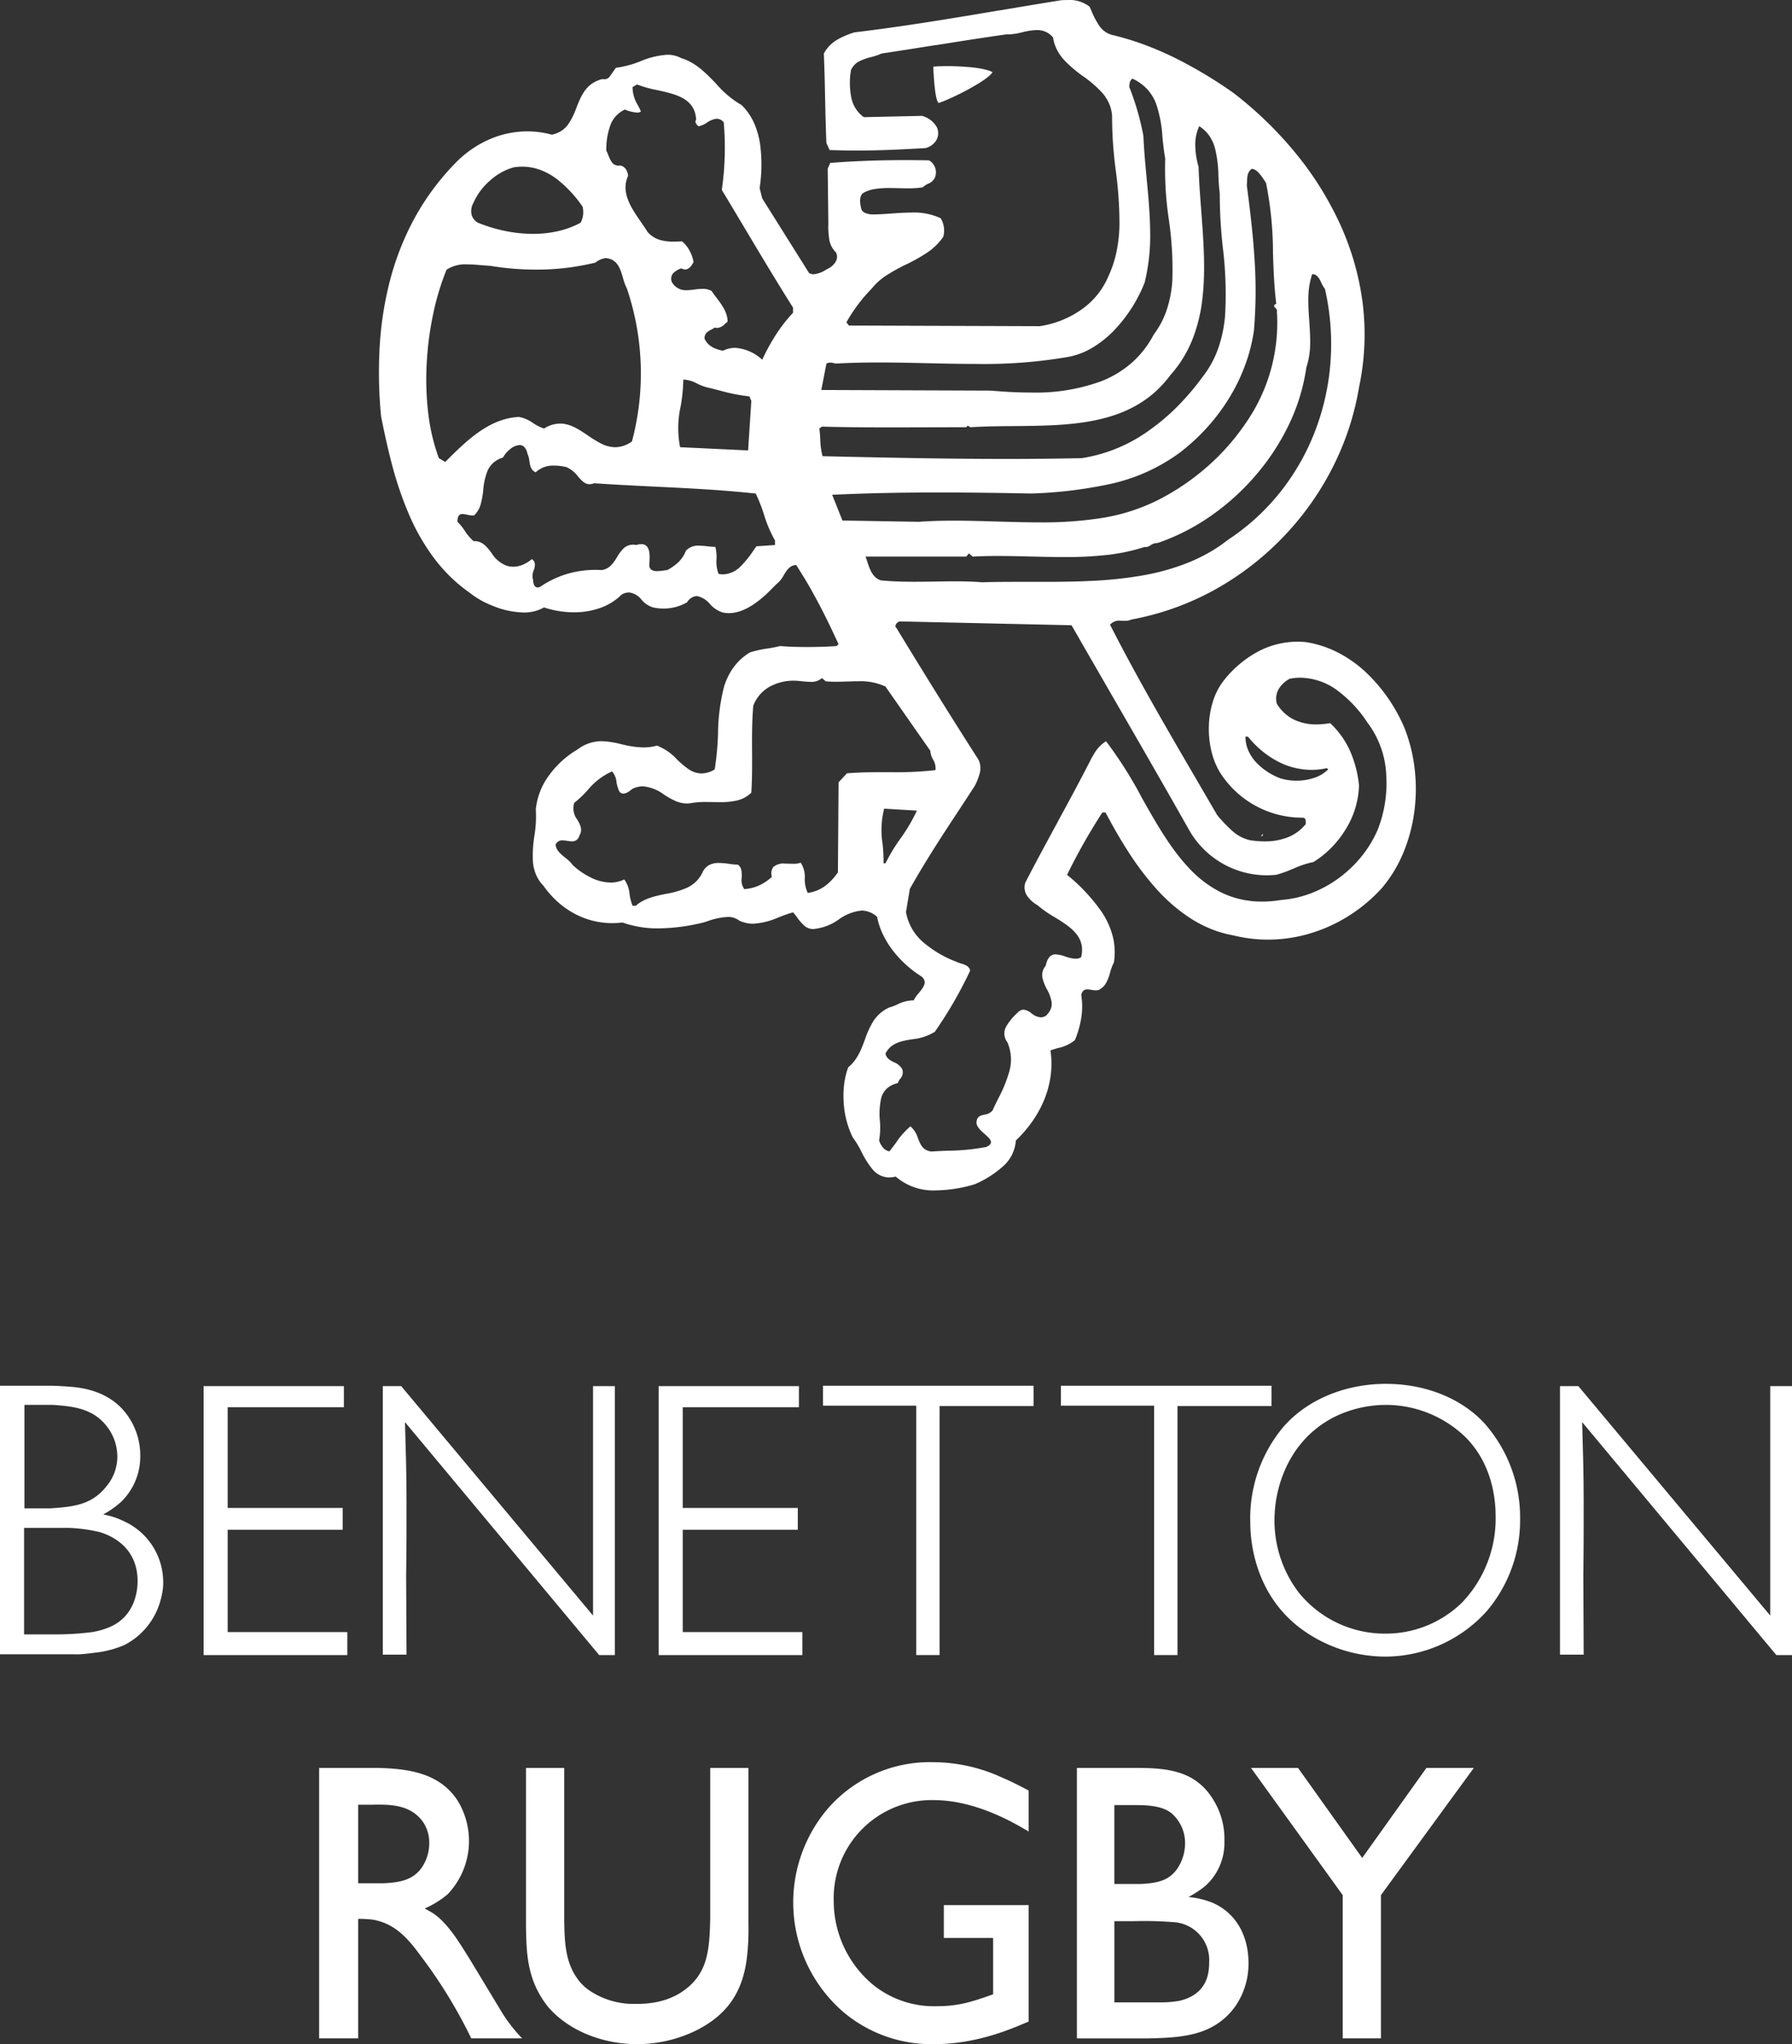 <?xml version="1.0" encoding="UTF-8"?>
<svg xmlns="http://www.w3.org/2000/svg" width="326.702" height="372.595" viewBox="0 0 326.702 372.595">
  <rect x="0" y="0" width="326.702" height="372.595" fill="#333333" stroke="none"/>
  <g id="Raggruppa_81601" data-name="Raggruppa 81601" transform="translate(14415 15995.403)">
    <path id="Sottrazione_9" data-name="Sottrazione 9" d="M101.633,216.974a10.447,10.447,0,0,1-7.417-2.513,4.943,4.943,0,0,1-1.189.156,3.971,3.971,0,0,1-3.054-1.5,16.231,16.231,0,0,1-2.014-3.2l0,0,0,0a16.153,16.153,0,0,0-1.577-2.6,16.526,16.526,0,0,1-1.637-6.168,17.65,17.65,0,0,1,.058-3.409,13.421,13.421,0,0,1,.759-3.2c1.664-1.354,2.366-3.241,3.046-5.066v-.006a16.651,16.651,0,0,1,1.518-3.315,6.877,6.877,0,0,1,1.2-1.406,6.717,6.717,0,0,1,1.725-1.108,9.238,9.238,0,0,0,1.453-.547l.008,0h0l0,0a6.606,6.606,0,0,1,2.707-.745c.094,0,.185,0,.271.009a5.839,5.839,0,0,1,.907-1.312c.583-.709,1.187-1.443,1.092-2.146a1.494,1.494,0,0,0-.71-1,19.966,19.966,0,0,1-5.12-4.69,16.41,16.41,0,0,1-1.791-2.927,13.116,13.116,0,0,1-1.045-3.169,4.324,4.324,0,0,0-2.815-1.14,8.627,8.627,0,0,0-4.173,1.622l0,0a9.371,9.371,0,0,1-4.593,1.743c-.05,0-.1.005-.149.005a2.41,2.41,0,0,1-1.615-.681,9.529,9.529,0,0,1-1.246-1.448l0,0,0-.005,0,0c-.244-.326-.475-.632-.722-.909a23,23,0,0,0-2.525.873l-.01,0-.007,0-.007,0-.01,0-.009,0a13.255,13.255,0,0,1-4.7,1.2,5.928,5.928,0,0,1-2.558-.57,3.264,3.264,0,0,0-2.125-.665,12.7,12.7,0,0,0-3.637.773l-.006,0h0l-.053.017h0c-.214.067-.481.151-.722.223a35.317,35.317,0,0,1-8.148,1.071,19.169,19.169,0,0,1-6.593-1.071,15.166,15.166,0,0,1-1.856.114,14.532,14.532,0,0,1-7.01-1.792,15.681,15.681,0,0,1-2.995-2.135,17.4,17.4,0,0,1-2.53-2.869,6.644,6.644,0,0,1-1.371-2.05,7.609,7.609,0,0,1-.553-2.241,21.7,21.7,0,0,1,.258-4.807v-.007a21.955,21.955,0,0,0,.26-4.847,12.513,12.513,0,0,1,2.487-6.288,16.957,16.957,0,0,1,5.119-4.618A7.21,7.21,0,0,1,40.6,135.1a15.89,15.89,0,0,1,3.552.541h.005l.12.027a17.31,17.31,0,0,0,3.928.569,9.577,9.577,0,0,0,2.488-.323,9.553,9.553,0,0,1,3.632,2.5l0,0h0a16.436,16.436,0,0,0,2.1,1.767,4.311,4.311,0,0,0,2.389.8,4.7,4.7,0,0,0,2.4-.735,50.708,50.708,0,0,0,.608-6.545V133.7a36.374,36.374,0,0,1,1.053-8.364,11.923,11.923,0,0,1,1.688-3.569,10.332,10.332,0,0,1,3.085-2.854,20.865,20.865,0,0,1,3.131-.7h.022l.015,0,.017,0,.013,0,.015,0c.745-.128,1.516-.261,2.285-.454,1.246.113,3,.175,4.928.175s3.838-.062,5.368-.175l.349-.353c-1.194-2.594-2.791-5.978-4.562-9.145-.961-1.8-2.192-3.767-3.157-5.275-1.187.07-1.706.928-2.255,1.836l0,0a5.16,5.16,0,0,1-1.371,1.676l-.782.785-.032.032-.186.187-.056.056-.15.15-.013.013-.028.028-.007.007-.007.007-.259.26c-2.645,2.513-4.982,3.734-7.144,3.734a5.482,5.482,0,0,1-1.045-.1,5.147,5.147,0,0,1-2.383-1.549,4.152,4.152,0,0,0-2.423-1.47,2.29,2.29,0,0,0-1.745,1.141,8.483,8.483,0,0,1-4.32,1.142,8.726,8.726,0,0,1-1.882-.2,4.484,4.484,0,0,1-2.112-1.409,3.4,3.4,0,0,0-2.283-1.326,2.788,2.788,0,0,0-1.337.39,10.487,10.487,0,0,1-4.009,2.475,14.219,14.219,0,0,1-4.7.756,17.383,17.383,0,0,1-5.447-.887,7.314,7.314,0,0,1-3.738.925,15.684,15.684,0,0,1-5.74-1.274,15.563,15.563,0,0,1-4.093-2.346,27.841,27.841,0,0,1-3.588-2.986,30.365,30.365,0,0,1-3-3.451,38.857,38.857,0,0,1-4.513-7.954,64.738,64.738,0,0,1-3-8.79C1.556,81.572.882,78.34.393,75.889A82.333,82.333,0,0,1,.144,63.065,62.423,62.423,0,0,1,2.088,50.858a50.039,50.039,0,0,1,4.489-11.24A45.988,45.988,0,0,1,13.963,29.7a19.985,19.985,0,0,1,2.837-2.42,18.98,18.98,0,0,1,3.189-1.809,17.33,17.33,0,0,1,7.074-1.525,16.9,16.9,0,0,1,4.449.6,4.877,4.877,0,0,0,1.744-.684,4.734,4.734,0,0,0,1.208-1.141,12.894,12.894,0,0,0,1.528-3.059l0,0,0,0c.82-2.074,1.668-4.219,4.171-5.074a1.581,1.581,0,0,1,.8-.156,1.141,1.141,0,0,0,1.074-.428l1.169-1.645a18.286,18.286,0,0,0,4.488-1.2H47.7a14.9,14.9,0,0,1,4.874-1.178,5.313,5.313,0,0,1,2.564.622c2.618.788,4.515,2.761,6.349,4.67l0,0v0l0,0a17.994,17.994,0,0,0,4.641,3.884,10.559,10.559,0,0,1,2.24,3.22,14.83,14.83,0,0,1,1.11,3.814,28.077,28.077,0,0,1-.072,8.088l.467,1.877,8.54,13.6a1.613,1.613,0,0,0,.856.233,5.073,5.073,0,0,0,2.258-.835l.014-.008.033-.018h0l.019-.01.009-.005c.187-.1.37-.2.552-.293.947-.6,1.752-1.649,1.171-2.813A4.172,4.172,0,0,1,82.1,43.637a14.931,14.931,0,0,1-.167-2.849V40.52c0-.052,0-.1,0-.155l-.117-9.614.47-1.056c4.507-.348,8.845-.509,13.652-.509,1.384,0,2.811.014,4.362.042a2.537,2.537,0,0,1,1.052,3.165,2.233,2.233,0,0,1-1.233,1.1l0,0a3.919,3.919,0,0,0-.983.652,16.515,16.515,0,0,1-2.738.181c-.56,0-1.151-.014-1.625-.025h-.033c-.526-.012-1.07-.025-1.639-.025a16.519,16.519,0,0,0-2.632.17,6.053,6.053,0,0,0-2.212.754c-.562.47-.68,1.378-.353,2.7.118.829.954,1.058,1.756,1.172.181.005.353.008.512.008,1,0,2.048-.076,3.16-.156h.011l.14-.01c1.023-.074,2.3-.166,3.556-.166a11.536,11.536,0,0,1,5.373,1.026,4.3,4.3,0,0,1,.47,3.4,11.032,11.032,0,0,1-3.043,2.948,33.7,33.7,0,0,1-3.7,2.076l0,0h0l-.005,0h0l-.005,0-.005,0-.008,0a36.623,36.623,0,0,0-3.434,1.895,11.655,11.655,0,0,0-2.894,2.565,29.338,29.338,0,0,0-4.56,6.093l.466.588,34.746.118a17.616,17.616,0,0,0,7.356-2.844,13.939,13.939,0,0,0,5.162-6.184,20.209,20.209,0,0,0,1.537-4.657,27.014,27.014,0,0,0,.516-4.807,73.108,73.108,0,0,0-.67-9.857V31.1a73.956,73.956,0,0,1-.678-9.963,6.76,6.76,0,0,0-.57-2.324,7.721,7.721,0,0,0-1.212-1.883,21.536,21.536,0,0,0-3.512-3.042l-.005,0a23.236,23.236,0,0,1-3.457-2.962,8.666,8.666,0,0,1-1.279-1.835,7.322,7.322,0,0,1-.726-2.251,3.65,3.65,0,0,0-1.407-1.071,3.97,3.97,0,0,0-1.568-.289,11.944,11.944,0,0,0-2.6.395l-.062.014h-.009a11.272,11.272,0,0,1-2.415.379c-.131,0-.254-.005-.365-.016-4.308.608-8.454,1.267-12.843,1.964l-.043.007h-.005l-.023,0h-.008l-.029,0h0l-.013,0-.019,0-.036.006-.078.012h-.008l-.01,0h0c-2.983.474-6.364,1.011-9.692,1.508a12.438,12.438,0,0,1-1.945.661h-.014a10.422,10.422,0,0,0-2.152.771,3.216,3.216,0,0,0-1.5,1.614,13.742,13.742,0,0,0,.028,4.807,5.78,5.78,0,0,0,2.311,3.753l10.647-.236a4.785,4.785,0,0,1,1.564.791,4.306,4.306,0,0,1,1.127,1.319,2.615,2.615,0,0,1-.04,2.193A3.179,3.179,0,0,1,99.6,27c-4.529.252-8.32.444-12.434.444-1.629,0-3.265-.031-5-.094l-.586-1.29c-.116-2.7-.176-5.467-.233-8.143v-.008c-.058-2.7-.117-5.492-.235-8.146a6.408,6.408,0,0,1,2.414-2.506,14.473,14.473,0,0,1,3.2-1.363c8.967-1.071,17.885-2.57,26.51-4.019h.005l.012,0,.012,0,.031-.005.024,0,.053-.009h.009l.042-.007c3.562-.6,7.246-1.219,10.975-1.812.415-.024.773-.036,1.1-.036a5.942,5.942,0,0,1,4.053,1.208c.128.273.257.562.366.808l.012.026v0l0,0,0,0a14.4,14.4,0,0,0,1.4,2.646,4.046,4.046,0,0,0,2.312,1.666,50.466,50.466,0,0,1,5.84,1.765,59.139,59.139,0,0,1,5.61,2.412,81.506,81.506,0,0,1,10.66,6.374,69.17,69.17,0,0,1,11.036,10.6,59.686,59.686,0,0,1,8.195,12.82,49.925,49.925,0,0,1,4.312,14.534,46.367,46.367,0,0,1-.613,15.743,50.439,50.439,0,0,1-3.419,11.63,52.276,52.276,0,0,1-5.953,10.367,53.265,53.265,0,0,1-8.082,8.718,52.45,52.45,0,0,1-9.8,6.684,50.2,50.2,0,0,1-14.274,4.925,2.144,2.144,0,0,1-1.117.216c-.111,0-.224,0-.321,0h-.084c-.129,0-.267-.006-.408-.006a2.175,2.175,0,0,0-1.928.733c4.885,9.6,10.47,19.166,15.872,28.417v0l.006.011.01.017,0,0,0,.006,0,0,.013.022.007.012.231.4.007.012c1.161,1.987,2.293,3.927,3.38,5.8l.095.11a25.646,25.646,0,0,0,2.6,2.713,7.162,7.162,0,0,0,3.271,1.749,17.443,17.443,0,0,0,2.681.219,11.389,11.389,0,0,0,4.121-.7,7.974,7.974,0,0,0,3.377-2.447c0-.049,0-.1,0-.149v-.057c.014-.426.029-.866-.471-.967a17.723,17.723,0,0,1-15.208-8.324,13.65,13.65,0,0,1-1.553-3.969,17.435,17.435,0,0,1-.422-4.486,16.4,16.4,0,0,1,.741-4.42A11.958,11.958,0,0,1,154,124.073a20.036,20.036,0,0,1,6.011-5.163,15.381,15.381,0,0,1,7.451-1.945c.5,0,1,.025,1.511.074a19.318,19.318,0,0,1,5.909,1.926,22.708,22.708,0,0,1,5.031,3.553,30.225,30.225,0,0,1,7.079,10.229,29.493,29.493,0,0,1,1.843,7.477,31.554,31.554,0,0,1-.076,7.763,29.335,29.335,0,0,1-1.984,7.412,24.626,24.626,0,0,1-3.88,6.422,28.979,28.979,0,0,1-9.278,6.858,28.022,28.022,0,0,1-5.572,1.915,26.844,26.844,0,0,1-5.958.676,26.334,26.334,0,0,1-6.336-.775,20.411,20.411,0,0,1-4.023-1.155,22.749,22.749,0,0,1-3.661-1.883,31.056,31.056,0,0,1-6.324-5.433,51.984,51.984,0,0,1-5.141-6.8c-1.339-2.074-2.652-4.338-4.131-7.126h-.585a108.551,108.551,0,0,0-6.379,11.264l0,.007-.005.01,0,0-.044.086a32.585,32.585,0,0,1,6.422,6.917,14.727,14.727,0,0,1,1.888,4.228,11.876,11.876,0,0,1,.232,4.8,10.131,10.131,0,0,0-.689,1.832l0,.006v.01a9.329,9.329,0,0,1-.7,1.844,3.107,3.107,0,0,1-1.412,1.348,1.675,1.675,0,0,1-.49.065,4.934,4.934,0,0,1-.8-.086h0l-.018,0h-.008a4.6,4.6,0,0,0-.742-.082,1.018,1.018,0,0,0-.683.207,1.366,1.366,0,0,0-.412.84,12.921,12.921,0,0,1-.015,4.193,17.052,17.052,0,0,1-1.155,4.012,7.132,7.132,0,0,1-3.033,1.428l-.011,0-.01,0h0c-.454.13-.924.264-1.388.444a16.793,16.793,0,0,1,.015,4.707,17.789,17.789,0,0,1-1.2,4.378,20.333,20.333,0,0,1-2.187,3.939,22.956,22.956,0,0,1-2.944,3.39,6.9,6.9,0,0,1-2.516,4.864,18.6,18.6,0,0,1-4.972,3.108A25.366,25.366,0,0,1,101.633,216.974Zm-4.724-11.656h0a4.553,4.553,0,0,1,1.359,2.144l0,.005c.466,1.174.907,2.283,2.5,2.423.991-.069,1.98-.108,2.935-.145h.077a39.923,39.923,0,0,0,6.932-.675c.538-.247.821-.511.864-.806.072-.485-.515-1.006-1.137-1.558l0,0c-.765-.679-1.633-1.449-1.479-2.323.131-.917.776-1.065,1.459-1.221a2.2,2.2,0,0,0,1.468-.77c.3-.7.645-1.389,1.005-2.118l0,0,.01-.021a25.061,25.061,0,0,0,2.033-4.978,7.93,7.93,0,0,0-.362-5.306,2.578,2.578,0,0,1-.205-2.877,10.057,10.057,0,0,1,1.943-2.385l.022-.023.111-.111a1.531,1.531,0,0,1,1.076-.536,2.678,2.678,0,0,1,1.427.653l0,0,.063.044a2.982,2.982,0,0,0,1.635.7,1.858,1.858,0,0,0,.941-.275,3.458,3.458,0,0,0,.892-1.234,2.557,2.557,0,0,0,.169-1.215,7.145,7.145,0,0,0-.863-2.389,7.842,7.842,0,0,1-.826-2.148,2.565,2.565,0,0,1,.628-2.159,3.1,3.1,0,0,1,.7-1.624,1.452,1.452,0,0,1,1.094-.427,6.138,6.138,0,0,1,1.744.382l.038.012h0a6.527,6.527,0,0,0,1.845.392,1.881,1.881,0,0,0,1.011-.263c.922-3.78-2.014-5.581-4.852-7.322h0a20.173,20.173,0,0,1-3.1-2.171,5.69,5.69,0,0,1-1.858-1.657,2.772,2.772,0,0,1-.367-2.448c1.881-3.657,3.85-7.279,5.754-10.782l.028-.052,0,0,0-.006,0,0,0-.005,0-.009v0c2.126-3.911,4.324-7.955,6.373-12,.07-.106.145-.22.239-.365l0,0,0-.007v0a6.69,6.69,0,0,1,2.325-2.555A75.231,75.231,0,0,1,139,145.247l0,.006,0,.008v0l0,0v0c2.606,4.628,5.3,9.413,8.739,13.022a20.3,20.3,0,0,0,5.808,4.382,16.388,16.388,0,0,0,3.488,1.236,17.6,17.6,0,0,0,3.962.439,21.87,21.87,0,0,0,3.516-.3A19.492,19.492,0,0,0,170,162.795a21.563,21.563,0,0,0,4.968-2.717,22.177,22.177,0,0,0,4.135-3.925,20.972,20.972,0,0,0,2.973-4.882,23.147,23.147,0,0,0,1.564-10.1,17.006,17.006,0,0,0-3.435-9.48,22.828,22.828,0,0,0-5.21-5.646,11.663,11.663,0,0,0-6.986-2.516,10.379,10.379,0,0,0-1.965.19,5.146,5.146,0,0,0-1.957,1.8,3.546,3.546,0,0,0-.476,1.281,3.5,3.5,0,0,0,.094,1.49,7.594,7.594,0,0,0,3.114,2.876,9.191,9.191,0,0,0,4.094.874,14.428,14.428,0,0,0,2.506-.232,15.754,15.754,0,0,1,3.683,5.2,20.785,20.785,0,0,1,1.579,6.169,16.086,16.086,0,0,1-2.485,8.075,18.5,18.5,0,0,1-2.614,3.317,17.413,17.413,0,0,1-3.206,2.559,16.374,16.374,0,0,0-3.658,1.214l-.006,0-.008,0-.01,0-.01,0-.006,0a21.96,21.96,0,0,1-3.085,1.113,16.882,16.882,0,0,1-1.722.09,16.3,16.3,0,0,1-14.189-8.3c-4.683-8.29-9.5-16.635-14.162-24.7l-.032-.056-.047-.082-.018-.032-.011-.019c-2.555-4.424-4.856-8.41-7.14-12.387l-31.353-.7a1.14,1.14,0,0,0-.746.748.4.4,0,0,0,.163.425c5.1,8.393,10.133,16.48,14.971,24.035a3.563,3.563,0,0,1,.221,2.49,10.888,10.888,0,0,1-.92,2.315c-1.036,1.6-2.113,3.239-2.9,4.436l-.006.009,0,0-.011.017v0c-3.11,4.733-6.046,9.2-8.9,14.291l-.7,4.222a9.342,9.342,0,0,0,3.29,5.613,20.159,20.159,0,0,0,5.835,3.414,5.933,5.933,0,0,0,.873.324l.006,0c.751.235,1.527.478,1.694,1.315a75.81,75.81,0,0,1-6.436,11.139,9.416,9.416,0,0,1-4.128,1.368c-1.985.33-3.86.642-4.878,2.616.189.889.847,1.222,1.544,1.574a2.977,2.977,0,0,1,1.5,1.239,1.674,1.674,0,0,1-.36,1.777l0,0v0a3.68,3.68,0,0,0-.453.8,4.23,4.23,0,0,0-2,1,3.675,3.675,0,0,0-.983,1.628,12.945,12.945,0,0,0-.264,4.231,13.592,13.592,0,0,1-.142,3.574,3.508,3.508,0,0,0,.671,1.258,1.974,1.974,0,0,0,1.2.736c.439-.521.86-1.092,1.231-1.6l0-.006v0l0-.005a14.533,14.533,0,0,1,2.622-2.962ZM44.73,160.3a5.3,5.3,0,0,1,.968,2.7V163a8.619,8.619,0,0,0,.552,2.1h.584c1.493-1.348,3.519-1.765,5.479-2.169h.013a16.774,16.774,0,0,0,3.835-1.109,6.106,6.106,0,0,0,1.6-1.088A5.743,5.743,0,0,0,59,159.008a2.809,2.809,0,0,1,1.286-1.374,3.761,3.761,0,0,1,1.7-.34,14.25,14.25,0,0,1,1.824.161,12.8,12.8,0,0,0,1.621.147c.752.5.733,1.45.714,2.366a2.789,2.789,0,0,0,.457,2.089,7.645,7.645,0,0,0,2.734-.674,8.863,8.863,0,0,0,2.3-1.553,2.09,2.09,0,0,1,.247-1.781,2.855,2.855,0,0,1,2.2-.633c.252,0,.506.007.709.013h.054c.2.005.437.011.66.011a3.745,3.745,0,0,0,1.389-.19,4.647,4.647,0,0,1,.741,2.862,5.785,5.785,0,0,0,.544,2.646c2.2-.314,3.9-1.471,5.5-3.751L83.8,142.6l1.52-1.641c2.333-.191,4.525-.207,6.57-.207h1.572a61.853,61.853,0,0,0,8.005-.381,3.089,3.089,0,0,0-.455-1.954,3.514,3.514,0,0,1-.482-1.562l-8.189-11.723a10.921,10.921,0,0,0-4.991-.954c-.634,0-1.3.023-1.895.044H85.31c-.6.021-1.282.045-1.959.045-.7,0-1.319-.025-1.887-.077l-.7-.589a2.86,2.86,0,0,1-2.139.68,15.061,15.061,0,0,1-1.565-.11H77.04a12.925,12.925,0,0,0-1.307-.1,9.067,9.067,0,0,0-4.578,1.143,6.684,6.684,0,0,0-2.91,3.429c-.249,2.993-.232,5.741-.216,8.4v.021c.014,2.347.029,4.774-.136,7.408a5.47,5.47,0,0,1-2.641,1.444,13.186,13.186,0,0,1-3.13.294c-.417,0-.872-.008-1.173-.013h-.03c-.287-.005-.768-.013-1.211-.013a16.808,16.808,0,0,0-2.575.163,4.718,4.718,0,0,1-1,.109,5.3,5.3,0,0,1-2.143-.489,15.487,15.487,0,0,1-1.927-1.072L52,144.855a7.466,7.466,0,0,0-3.872-1.525,4.418,4.418,0,0,0-1.878.438l-.469.353a2.294,2.294,0,0,1-1.241.54.911.911,0,0,1-.825-.64,6.957,6.957,0,0,1-.395-1.415,3.473,3.473,0,0,0-.815-2,12.176,12.176,0,0,0-4.485,3.456l-.005.005,0,0a20.166,20.166,0,0,1-2.411,2.28,3.381,3.381,0,0,0,.577,3.08c.521.91,1.013,1.769.359,2.9a1.315,1.315,0,0,1-1.371,1.026,5.674,5.674,0,0,1-.833-.087h-.012a5.629,5.629,0,0,0-.839-.088,1.263,1.263,0,0,0-1.274.792c.072,1,.937,1.7,1.774,2.383l0,0a6.38,6.38,0,0,1,1.383,1.365,13.934,13.934,0,0,0,3.244,2.226,8.4,8.4,0,0,0,3.637.924,5.482,5.482,0,0,0,2.478-.569ZM92.11,147.4a15.778,15.778,0,0,0-.289,6.4A29.167,29.167,0,0,1,92,157.367h.349a32.246,32.246,0,0,1,2.706-4.482,31.69,31.69,0,0,0,3.026-5.129L92.11,147.4Zm65.865-13.131a6.366,6.366,0,0,0,.561,2.609,7.856,7.856,0,0,0,1.471,2.169,11.736,11.736,0,0,0,4.4,2.842,9.994,9.994,0,0,0,2.88.409h0a10.065,10.065,0,0,0,3.151-.49,6.621,6.621,0,0,0,2.626-1.561l-.236-.234a12.856,12.856,0,0,1-2.816.316,13.342,13.342,0,0,1-6.459-1.71,17.4,17.4,0,0,1-5.118-4.35ZM27.884,101.914h0a1.222,1.222,0,0,1,.557.944,3.136,3.136,0,0,1-.207,1.055,2.713,2.713,0,0,0-.117,1.87,1.905,1.905,0,0,0,.2.884.7.7,0,0,0,.623.415,1.053,1.053,0,0,0,.464-.125,17.712,17.712,0,0,1,4.752-2.3,18.119,18.119,0,0,1,5.331-.781c.374,0,.76.011,1.147.033,1.449-.216,2.138-1.323,2.8-2.394a7.271,7.271,0,0,1,1.148-1.539,2.466,2.466,0,0,1,1.769-.69,3.792,3.792,0,0,1,.6.051,3.1,3.1,0,0,1,.889-.152,1.294,1.294,0,0,1,.988.388c.645.69.548,2.134.469,3.295l-.007.1a1,1,0,0,0,.422.909,1.818,1.818,0,0,0,1,.226,9.4,9.4,0,0,0,1.266-.121H52c.222-.032.406-.058.573-.074a9.686,9.686,0,0,0,2.047-1.453,5.78,5.78,0,0,0,1.346-2.066,2.963,2.963,0,0,1,2.447-.923A14.6,14.6,0,0,1,60,99.585h0a12.7,12.7,0,0,0,1.34.1,7.754,7.754,0,0,1,.205,2.241v0a6.048,6.048,0,0,0,.379,2.677,3.924,3.924,0,0,0,.82.089,4.688,4.688,0,0,0,3.236-1.5,18.84,18.84,0,0,0,2.358-2.934l0,0,0,0,0,0c.166-.238.327-.47.48-.682l3.392-.233v-.821a23.572,23.572,0,0,1-2.016-4.748v0a30.149,30.149,0,0,0-1.491-3.807C62.6,89.3,56.719,89.013,50.491,88.71h-.019c-3.657-.178-7.438-.363-11.24-.629a2.217,2.217,0,0,1-.831.177c-.88,0-1.475-.685-2.105-1.409l0,0h0A5.29,5.29,0,0,0,34.2,85.15a9.222,9.222,0,0,0-2.2-.28,4.6,4.6,0,0,0-3.412,1.218c-.9-.374-1.03-1.235-1.16-2.068a4.1,4.1,0,0,0-.359-1.332,2.412,2.412,0,0,0-.568-1.214,1.168,1.168,0,0,0-.858-.352,3.068,3.068,0,0,0-1.807.821,4.656,4.656,0,0,0-1.212,1.449,4.779,4.779,0,0,0-1.779.978,4.248,4.248,0,0,0-1.026,1.406,11.862,11.862,0,0,0-.794,3.507v.013a16.48,16.48,0,0,1-.454,2.558,4.444,4.444,0,0,1-1.211,2.089,1.991,1.991,0,0,1-.282.019,4.748,4.748,0,0,1-.977-.136l-.055-.012a4.149,4.149,0,0,0-.815-.124,1.055,1.055,0,0,0-.21.019c-.7.117-.7,1.054-.7,1.407a9.379,9.379,0,0,1,1.324,1.627l0,0a8.962,8.962,0,0,0,1.6,1.887l.133,0c1.514,0,2.314,1.054,3.16,2.17a5.566,5.566,0,0,0,2.674,2.288,4.06,4.06,0,0,0,1.291.213,4.524,4.524,0,0,0,1.805-.4,6.807,6.807,0,0,0,1.584-.989Zm76.949,4.048c2.067,0,3.712.055,5.176.172,2.172-.069,4.381-.078,6.255-.078l1.809,0h1l1.836,0c2.868,0,5.953-.022,9.083-.179a74.133,74.133,0,0,0,8.935-.937,42.119,42.119,0,0,0,8.4-2.3,31.829,31.829,0,0,0,3.881-1.845,28.3,28.3,0,0,0,3.6-2.41,40.819,40.819,0,0,0,9.638-8.842,42.106,42.106,0,0,0,6.3-11.161,44.023,44.023,0,0,0,2.75-12.59,45.068,45.068,0,0,0-1.023-13.128,4.938,4.938,0,0,1-.665-1.129l0,0,0,0,0,0c-.382-.8-.743-1.558-1.671-1.559a14.215,14.215,0,0,0-.691,4.206c-.04,1.409.062,2.855.161,4.252V58.5c.1,1.406.2,2.859.164,4.277a14.208,14.208,0,0,1-.691,4.207,35.627,35.627,0,0,1-3.172,10.391,41.942,41.942,0,0,1-6.057,9.259,43.532,43.532,0,0,1-8.228,7.435,38.76,38.76,0,0,1-9.687,4.919,1.075,1.075,0,0,0-.147-.009,2.147,2.147,0,0,0-1.055.374l-.061.036,0,0a1.88,1.88,0,0,1-.861.337.682.682,0,0,1-.21-.034,34.891,34.891,0,0,1-7.146,1.492,67.592,67.592,0,0,1-7.528.356c-2.021,0-4.069-.053-6.051-.1h-.047c-1.969-.05-4.006-.1-6-.1-1.7,0-3.193.038-4.58.116l-.7-.586-.468.586H88.718c.1.26.191.535.287.827v0l0,.006.006.017,0,.009.006.019.006.019c.455,1.387.971,2.959,2.5,3.439,2.266.222,4.6.248,6.154.248,1.188,0,2.444-.018,3.453-.032h.269C102.407,105.98,103.658,105.963,104.833,105.963Zm0-11.056h0c2.591,0,5.2.078,7.728.154h.069c2.533.076,5.151.155,7.749.155a69.661,69.661,0,0,0,10.967-.727A35.479,35.479,0,0,0,141.6,91.362a43.157,43.157,0,0,0,9.048-5.981,41.155,41.155,0,0,0,7.271-8.1,31.92,31.92,0,0,0,5.79-20.5c.1-.245-.086-.445-.264-.638h0c-.139-.15-.271-.292-.241-.436.024-.116.153-.225.394-.331-.386-2.992-.5-6.153-.6-9.209v-.029a65.15,65.15,0,0,0-1.268-12.8l-.133-.2,0,0-.023-.035,0,0,0,0-.048-.073c-.665-1.01-1.418-2.154-2.364-2.263-.83.555-.861,1.406-.894,2.308v.04c-.008.216-.017.46-.041.7.524,3.94,1.1,8.59,1.39,13.2a85.489,85.489,0,0,1-.1,13.291,31.288,31.288,0,0,1-1.657,6.414,33.977,33.977,0,0,1-2.919,5.941,36.232,36.232,0,0,1-3.994,5.3,37.226,37.226,0,0,1-4.882,4.5,33.4,33.4,0,0,1-12.826,5.773A79.965,79.965,0,0,1,118.9,89.957c-5.007-.1-10.926-.192-16.874-.192-7.041,0-13.385.139-19.394.426l1.872,4.689,13.923.235C100.354,94.974,102.448,94.906,104.829,94.906Zm-88.7-46.715a6.267,6.267,0,0,0-3.8.967A46.435,46.435,0,0,0,9.933,57.03a58.612,58.612,0,0,0-1.207,8.95,52.477,52.477,0,0,0,.241,9.127,36.163,36.163,0,0,0,1.953,8.4l1.169.7c3.73-3.736,7.957-7.97,13.456-8.207a6.59,6.59,0,0,1,2.561,1.115h0a8.118,8.118,0,0,0,2,1,5.459,5.459,0,0,1,2.918-.909c1.855,0,3.48,1.1,5.052,2.156l.028.019a20.841,20.841,0,0,0,2.405,1.47,5.793,5.793,0,0,0,2.557.667,5.345,5.345,0,0,0,3.065-1.058,48.2,48.2,0,0,0-.934-27.9,9.291,9.291,0,0,1-.707-1.915c-.492-1.686-1-3.429-3.155-3.6a3.81,3.81,0,0,0-1.871.821,44.754,44.754,0,0,1-10.844,1.276,50.85,50.85,0,0,1-8.344-.691c-.5-.023-1.025-.067-1.576-.115l-.023,0C17.841,48.265,16.974,48.191,16.126,48.191ZM80.764,77.765l-.47.35c.088.615.126,1.269.164,1.9v.015a13.621,13.621,0,0,0,.423,3.124h.012c9.671.222,21.707.5,33.4.5,4.959,0,9.489-.047,13.85-.145a28.45,28.45,0,0,0,12.27-5.056,38.751,38.751,0,0,0,5.219-4.424,46.555,46.555,0,0,0,4.5-5.293,18.3,18.3,0,0,0,2.921-5.356,24.179,24.179,0,0,0,1.212-5.856,69.93,69.93,0,0,0-.422-12.494,88.687,88.687,0,0,1-.55-9.824c-.137-1.012-.191-2.081-.243-3.114v-.03a22.705,22.705,0,0,0-.639-5.1,7.475,7.475,0,0,0-1.014-2.2,6.241,6.241,0,0,0-1.847-1.755,7.867,7.867,0,0,0-.716,3.605,13.978,13.978,0,0,0,.6,3.783c.071,2.607.279,5.333.48,7.97v.005c.405,5.321.824,10.824.226,15.969a29.049,29.049,0,0,1-1.784,7.421,22.643,22.643,0,0,1-1.7,3.429,21.763,21.763,0,0,1-2.368,3.189c-6.736,9.1-17.8,9.192-28.5,9.286h-.039c-2.6.023-5.3.047-7.845.211a.5.5,0,0,1-.309-.146l0,0a.388.388,0,0,0-.217-.113c-.092,0-.184.083-.291.261H107c-2.062,0-4.149.006-6.283.013h-.489c-1.514.005-4.048.014-6.535.014C88.4,77.91,84.417,77.865,80.764,77.765ZM55.692,69.2c-.068,0-.135,0-.2.008a30.648,30.648,0,0,1-.49,4.9v.006a18,18,0,0,0-.094,7.4l12.4.586.583-9.029-.349-.819a33.673,33.673,0,0,1-5.5-1.091l-.038-.01-.006,0c-.712-.183-1.448-.373-2.181-.54a9.385,9.385,0,0,1-1.792-.688h-.006a5.8,5.8,0,0,0-2.331-.724Zm26.6-3.11a1.542,1.542,0,0,0-.706.184l-.935,4.81,30.885.116c2.78.238,5.085.349,7.253.349a34.762,34.762,0,0,0,12.907-2.062A19.053,19.053,0,0,0,137.1,66.26,17.859,17.859,0,0,0,141.246,61a15.989,15.989,0,0,0,2.464-4.775,21.234,21.234,0,0,0,.942-5.2A62.359,62.359,0,0,0,144,39.948v-.015a62.128,62.128,0,0,1-.649-11.055c-.239-1.259-.371-2.561-.5-3.82v-.01a23.145,23.145,0,0,0-1.17-6.167,8.256,8.256,0,0,0-1.561-2.563,8.48,8.48,0,0,0-2.736-1.98c-.218.109-.583.452-.583,1.523a48.527,48.527,0,0,1,2.573,8.91c.1,2.493.344,5.076.581,7.574v0l0,.017,0,.018v.047c.3,3.164.612,6.437.646,9.647a35.822,35.822,0,0,1-1,9.423,26.84,26.84,0,0,1-5.5,8.646,19.136,19.136,0,0,1-4.01,3.224,13.314,13.314,0,0,1-4.647,1.728,90.545,90.545,0,0,1-16.6,1.242h-.022c-2.909,0-5.828-.067-8.652-.132h-.159c-2.876-.066-5.85-.135-8.877-.135-2.886,0-5.438.066-7.8.2-.155-.025-.287-.055-.421-.086l-.011,0-.009,0A2.631,2.631,0,0,0,82.287,66.088ZM64.934,63.405a8.025,8.025,0,0,1,4.948,2.166,36.274,36.274,0,0,1,2.457-4.5,27.631,27.631,0,0,1,3.16-4.059v-.939C72.524,51.368,69.621,46.5,66.814,41.8l-.048-.08c-1.389-2.329-2.826-4.737-4.254-7.1a53.8,53.8,0,0,0,.35-12.309,1.659,1.659,0,0,0-1.272-.671,3.787,3.787,0,0,0-1.767.7,4.62,4.62,0,0,1-1.523.677,1.3,1.3,0,0,1-.584-.729.559.559,0,0,1,.116-.443c-.168-3.9-3.69-4.671-7.1-5.42a21.415,21.415,0,0,1-3.669-1.027l-.817.469a6.171,6.171,0,0,0,.971,3.321c.191.367.388.747.548,1.134a1.128,1.128,0,0,1-.716.2,7.12,7.12,0,0,1-2.209-.55A5.029,5.029,0,0,0,42.1,23.1a13.013,13.013,0,0,0-.644,4.367,7.626,7.626,0,0,1,.374.834,5.467,5.467,0,0,0,.649,1.281,1.4,1.4,0,0,0,1.162.6,1.924,1.924,0,0,0,.272-.02c.833.1,1.387.789,1.521,1.878-1.406,3,.567,5.861,2.308,8.382.437.633.85,1.231,1.2,1.817A4.829,4.829,0,0,0,51.131,43.7a8.349,8.349,0,0,0,2.639.338c.488,0,1-.02,1.487-.042a5.629,5.629,0,0,1,1.405,1.743,6.931,6.931,0,0,1,.7,2.007c-.458.922-.962,1.37-1.541,1.37a1.411,1.411,0,0,1-.681-.2,3.915,3.915,0,0,0-1.4.79,1.543,1.543,0,0,0-.351,1.671,2.9,2.9,0,0,0,2.707,1.523,11.246,11.246,0,0,0,1.431-.126h.018A11.3,11.3,0,0,1,59,52.652a3.281,3.281,0,0,1,1.644.377c.274.411.586.824.888,1.224l0,0c1,1.325,2.036,2.695,2.036,4.4a5.242,5.242,0,0,0-.515.412l0,0a2.176,2.176,0,0,1-1.372.715,1.424,1.424,0,0,1-.448-.076,5.684,5.684,0,0,1-.652.384c-.629.333-1.223.647-1.223,1.608.493,1.184,1.635,1.934,3.395,2.229A4.845,4.845,0,0,1,64.934,63.405ZM26.134,30.38a10.046,10.046,0,0,0-1.645.139,10.977,10.977,0,0,0-4.328,2.474,11.489,11.489,0,0,0-2.925,3.973,3.075,3.075,0,0,0-.379,1.99,2.372,2.372,0,0,0,1.2,1.641,27.832,27.832,0,0,0,4.861,1.483,25.486,25.486,0,0,0,5.172.548h0a20.511,20.511,0,0,0,4.5-.481,16.229,16.229,0,0,0,4.184-1.55,4.1,4.1,0,0,0,.35-2.931,22.319,22.319,0,0,0-4.688-5.028A12.008,12.008,0,0,0,29.5,31,9.53,9.53,0,0,0,26.134,30.38Z" transform="translate(-14345.918 -15995.403)" fill="#fff"></path>
    <path id="Tracciato_95037" data-name="Tracciato 95037" d="M617.283,408.235c-.121,0-.236.117-.353.117l.353-.469Z" transform="translate(-14802.064 -16251.312)" fill="#fff"></path>
    <path id="Tracciato_95038" data-name="Tracciato 95038" d="M456.656,32.445s.2,6.22,1,6.621c2.405-.8,8.812-4.011,9.812-5.618C465.266,32.244,458.257,32.244,456.656,32.445Z" transform="translate(-14701.508 -16015.697)" fill="#fff"></path>
    <path id="Tracciato_95039" data-name="Tracciato 95039" d="M9.06,677.917c1.043,0,2.159.072,3.205.14,1.812.138,7.732.417,11.148,5.513a12.534,12.534,0,0,1,2.158,7.126,11.516,11.516,0,0,1-3.482,8.379,17.566,17.566,0,0,1-3.275,2.306,14.254,14.254,0,0,1,3.832,1.255,12.214,12.214,0,0,1,7.106,11.03,10.464,10.464,0,0,1-.347,2.8,12.956,12.956,0,0,1-6.759,8.727,18.7,18.7,0,0,1-4.878,1.329c-1.118.136-2.161.276-3.275.344H0V677.917ZM4.391,723.234H9.823a50.416,50.416,0,0,0,6.97-.415,13.612,13.612,0,0,0,3.343-.978c4.529-2.03,4.948-6.638,4.948-8.311,0-6.216-4.807-8.307-6.9-8.938a29.632,29.632,0,0,0-5.573-.766H4.391Zm.068-22.972H9.2c4.182-.278,7.525-.63,10.175-3.978a8.448,8.448,0,0,0,2.018-5.449,9.05,9.05,0,0,0-1.464-4.888c-2.506-3.769-6.128-4.262-10.309-4.541H4.458Z" transform="translate(-14415 -16420.732)" fill="#fff"></path>
    <path id="Tracciato_95040" data-name="Tracciato 95040" d="M125.195,678.109v3.837H104.009v18.367h20.974v3.976H104.009v18.65h21.812v4.188h-26.2V678.109Z" transform="translate(-14477.503 -16420.852)" fill="#fff"></path>
    <path id="Tracciato_95041" data-name="Tracciato 95041" d="M190.67,678.109l34.978,41.822V678.109h3.97v49.018h-2.857l-35.4-42.459c.142,4.822.281,9.569.281,14.391,0,4.537,0,9.074-.072,13.613,0,4.818.072,9.565.072,14.383h-4.322V678.109Z" transform="translate(-14532.527 -16420.852)" fill="#fff"></path>
    <path id="Tracciato_95042" data-name="Tracciato 95042" d="M347.858,678.109v3.837H326.676v18.367H347.65v3.976H326.676v18.65h21.807v4.188h-26.2V678.109Z" transform="translate(-14617.204 -16420.852)" fill="#fff"></path>
    <path id="Tracciato_95043" data-name="Tracciato 95043" d="M441.085,677.917v3.7H423.941v45.389h-4.248V681.546h-17v-3.629Z" transform="translate(-14667.648 -16420.732)" fill="#fff"></path>
    <path id="Tracciato_95044" data-name="Tracciato 95044" d="M557.486,677.917v3.7H540.344v45.389h-4.252V681.546h-17v-3.629Z" transform="translate(-14740.679 -16420.732)" fill="#fff"></path>
    <path id="Tracciato_95045" data-name="Tracciato 95045" d="M617.805,684.805c4.527-5.166,11.566-7.82,18.673-7.82,6.691,0,13.239,2.3,17.7,6.911a25.812,25.812,0,0,1,6.76,17.736,25.526,25.526,0,0,1-6.061,16.76,24.941,24.941,0,0,1-18.6,8.31,26.053,26.053,0,0,1-15.4-5.169c-8.224-6.214-9.127-15.641-9.127-19.2A25.917,25.917,0,0,1,617.805,684.805Zm2.787,30.231a20.178,20.178,0,0,0,15.747,7.477,19.846,19.846,0,0,0,14.077-5.728,22.169,22.169,0,0,0,6.063-15.569c0-2.587-.349-9.292-5.436-14.457a20.912,20.912,0,0,0-14.564-5.938A21.428,21.428,0,0,0,627,683.056c-9.059,4.679-10.664,14.034-10.8,17.525A21.643,21.643,0,0,0,620.592,715.037Z" transform="translate(-14798.807 -16420.146)" fill="#fff"></path>
    <path id="Tracciato_95046" data-name="Tracciato 95046" d="M766.661,678.109l34.982,41.822V678.109h3.969v49.018h-2.857l-35.4-42.459c.138,4.822.278,9.569.278,14.391,0,4.537,0,9.074-.068,13.613,0,4.818.068,9.565.068,14.383h-4.316V678.109Z" transform="translate(-14893.909 -16420.852)" fill="#fff"></path>
    <path id="Tracciato_95047" data-name="Tracciato 95047" d="M183.892,914.174a89.282,89.282,0,0,0-9.195-15.01c-2.3-3.142-4.671-5.936-8.779-6.635a24.579,24.579,0,0,0-2.647-.14v21.785h-7.11v-49.3h10.664c5.434.14,11.219.836,14.563,5.932a14.082,14.082,0,0,1-1.813,17.113,16.992,16.992,0,0,1-4.182,2.579c.559.284,1.114.631,1.605.906,2.715,1.888,4.807,5.449,6.48,8.107l5.574,9.214a27.941,27.941,0,0,0,4.11,5.445h-9.268ZM167.868,885.9c2.995-.136,5.785-.559,7.384-3.489a7.824,7.824,0,0,0,.978-3.843,6.576,6.576,0,0,0-1.393-4.188c-2.367-2.932-6.061-2.862-9.338-2.79h-2.228V885.9h4.6Z" transform="translate(-14512.976 -16538.031)" fill="#fff"></path>
    <path id="Tracciato_95048" data-name="Tracciato 95048" d="M297.93,893.435a43.567,43.567,0,0,1-.279,6.008c-.766,6.283-3.553,10.4-9.2,13.266a24.562,24.562,0,0,1-10.871,2.515c-5.781,0-12.193-2.167-16.164-6.775a17.3,17.3,0,0,1-2.579-4.4c-1.325-3.421-1.4-6.631-1.465-10.264V864.877h6.972v27.931c.07,3.417.138,7.125,2.158,10.124a8.724,8.724,0,0,0,2.647,2.655,14.434,14.434,0,0,0,8.292,2.3c1.461,0,5.781,0,9.267-2.862a9.85,9.85,0,0,0,2.995-3.912c1.116-2.583,1.186-5.932,1.256-8.655V864.877h6.969v28.558Z" transform="translate(-14576.479 -16538.031)" fill="#fff"></path>
    <path id="Tracciato_95049" data-name="Tracciato 95049" d="M431.054,909.346c-2.507,1.046-9.127,4.12-17.144,4.12a24.886,24.886,0,0,1-16.579-5.8,26.375,26.375,0,0,1-3-37.008,24.656,24.656,0,0,1,19.3-8.585,30.175,30.175,0,0,1,12.544,2.789c1.671.7,3.276,1.537,4.877,2.379v7.465c-1.952-1.116-9.266-5.721-17.349-5.721a17.874,17.874,0,0,0-18.188,18.43,19.863,19.863,0,0,0,7.246,15.293,17.689,17.689,0,0,0,11.566,3.844c4.042,0,6.48-.842,10.245-2.167V894.121h-8.987v-6h15.467Z" transform="translate(-14658.515 -16536.273)" fill="#fff"></path>
    <path id="Tracciato_95050" data-name="Tracciato 95050" d="M526.934,864.878h10.732c5.57,0,10.728.419,14,5.589a13.559,13.559,0,0,1,2.16,7.817,10.54,10.54,0,0,1-3.555,8.171,19.305,19.305,0,0,1-3,1.952,15.516,15.516,0,0,1,4.393,1.05c4.458,1.952,6.548,6.216,6.548,10.962a13.6,13.6,0,0,1-2.437,7.96c-3.971,5.445-9.894,5.657-15.958,5.8H526.934Zm15.19,42.733a19.721,19.721,0,0,0,3.484-.279c5.086-1.186,5.434-5.026,5.434-6.982a6.909,6.909,0,0,0-6.133-7.333,68.1,68.1,0,0,0-7.526-.208h-3.622v14.8Zm-3.763-21.576c4.108-.14,5.573-1.046,6.827-2.723a8.369,8.369,0,0,0,1.465-4.677,7.139,7.139,0,0,0-2.579-5.585c-1.88-1.4-4.807-1.4-6.9-1.4h-3.416v14.383Z" transform="translate(-14745.601 -16538.031)" fill="#fff"></path>
    <path id="Tracciato_95051" data-name="Tracciato 95051" d="M635.8,888.062v26.112h-6.969V888.062l-16.721-23.184h8.572l11.7,16.41,11.708-16.41h8.642Z" transform="translate(-14799.038 -16538.031)" fill="#fff"></path>
  </g>
</svg>
